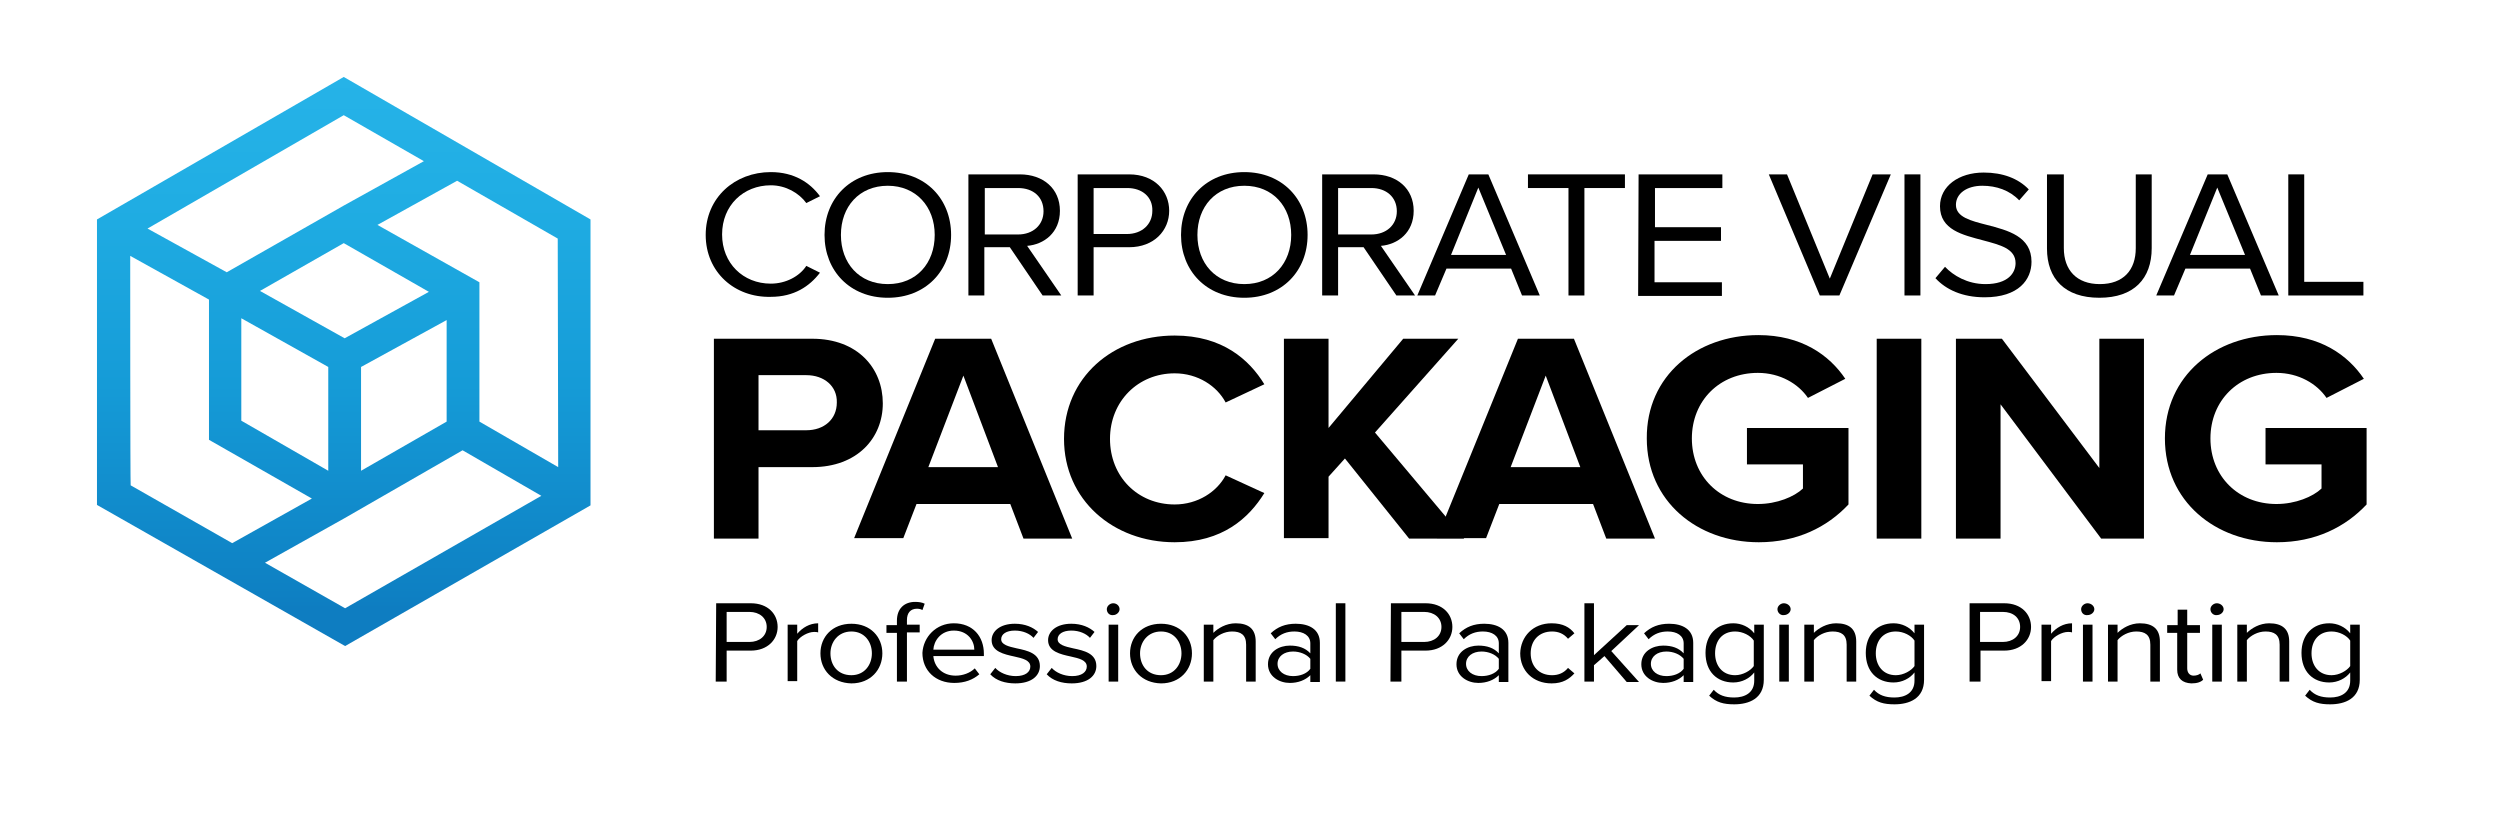 <?xml version="1.0" encoding="utf-8"?>
<!-- Generator: Adobe Illustrator 25.4.1, SVG Export Plug-In . SVG Version: 6.00 Build 0)  -->
<svg version="1.1" id="Layer_1" xmlns="http://www.w3.org/2000/svg" xmlns:xlink="http://www.w3.org/1999/xlink" x="0px" y="0px"
	 viewBox="0 0 549.1 179.3" style="enable-background:new 0 0 549.1 179.3;" xml:space="preserve">
<style type="text/css">
	.st0{fill:url(#SVGID_1_);}
</style>
<g>
	<path d="M157.3,132.5h7.6c3.8,0,5.9,2.4,5.9,5.2s-2.2,5.2-5.9,5.2h-5.3v6.8h-2.4L157.3,132.5L157.3,132.5z M164.6,134.4h-5v6.6h5
		c2.2,0,3.8-1.3,3.8-3.3C168.4,135.7,166.8,134.4,164.6,134.4z"/>
	<path d="M173,137.2h2.1v2c1.1-1.3,2.7-2.3,4.6-2.3v2c-0.3-0.1-0.5-0.1-0.9-0.1c-1.3,0-3.1,1-3.7,2v8.8H173V137.2z"/>
	<path d="M180.2,143.5c0-3.6,2.6-6.5,6.8-6.5s6.8,2.9,6.8,6.5s-2.6,6.6-6.8,6.6C182.8,150,180.2,147.1,180.2,143.5z M191.5,143.5
		c0-2.5-1.6-4.8-4.5-4.8s-4.6,2.3-4.6,4.8c0,2.6,1.6,4.8,4.6,4.8C189.9,148.3,191.5,146,191.5,143.5z"/>
	<path d="M197,139h-2.3v-1.7h2.3v-1c0-2.6,1.6-4.1,4-4.1c0.8,0,1.5,0.1,2.1,0.4l-0.5,1.4c-0.3-0.2-0.7-0.3-1.2-0.3
		c-1.4,0-2.2,0.9-2.2,2.5v1h2.8v1.7h-2.8v10.8H197V139z"/>
	<path d="M209.5,136.9c4.2,0,6.6,2.9,6.6,6.7v0.5H205c0.2,2.4,2,4.3,4.9,4.3c1.6,0,3.2-0.6,4.2-1.6l1,1.3c-1.4,1.2-3.2,1.9-5.5,1.9
		c-4.1,0-7-2.7-7-6.6C202.8,139.9,205.6,136.9,209.5,136.9z M205,142.7h9c0-1.9-1.4-4.2-4.5-4.2C206.6,138.5,205.1,140.8,205,142.7z
		"/>
	<path d="M218.6,146.7c0.9,1,2.6,1.8,4.5,1.8c2.1,0,3.2-0.9,3.2-2.1c0-1.4-1.7-1.8-3.5-2.2c-2.3-0.5-5-1.1-5-3.6
		c0-1.9,1.8-3.6,5.1-3.6c2.3,0,4,0.8,5.1,1.8l-1,1.3c-0.8-0.9-2.3-1.6-4.1-1.6c-1.9,0-3,0.8-3,1.9c0,1.2,1.6,1.6,3.4,2
		c2.4,0.5,5.1,1.1,5.1,3.9c0,2.1-1.8,3.8-5.4,3.8c-2.2,0-4.2-0.6-5.5-2L218.6,146.7z"/>
	<path d="M231,146.7c0.9,1,2.6,1.8,4.5,1.8c2.1,0,3.2-0.9,3.2-2.1c0-1.4-1.7-1.8-3.5-2.2c-2.3-0.5-5-1.1-5-3.6
		c0-1.9,1.8-3.6,5.1-3.6c2.3,0,4,0.8,5.1,1.8l-1,1.3c-0.8-0.9-2.3-1.6-4.1-1.6c-1.9,0-3,0.8-3,1.9c0,1.2,1.6,1.6,3.4,2
		c2.4,0.5,5.1,1.1,5.1,3.9c0,2.1-1.8,3.8-5.4,3.8c-2.2,0-4.2-0.6-5.5-2L231,146.7z"/>
	<path d="M243.1,133.8c0-0.7,0.7-1.3,1.4-1.3c0.8,0,1.4,0.6,1.4,1.3s-0.7,1.3-1.4,1.3C243.7,135.2,243.1,134.6,243.1,133.8z
		 M243.5,137.2h2.1v12.5h-2.1V137.2z"/>
	<path d="M248.2,143.5c0-3.6,2.6-6.5,6.8-6.5c4.2,0,6.8,2.9,6.8,6.5s-2.6,6.6-6.8,6.6C250.8,150,248.2,147.1,248.2,143.5z
		 M259.5,143.5c0-2.5-1.6-4.8-4.5-4.8s-4.6,2.3-4.6,4.8c0,2.6,1.6,4.8,4.6,4.8C257.9,148.3,259.5,146,259.5,143.5z"/>
	<path d="M273.7,141.6c0-2.2-1.2-2.9-3.1-2.9c-1.7,0-3.3,0.9-4.1,1.9v9.1h-2.1v-12.5h2.1v1.8c1-1,2.8-2.1,4.9-2.1
		c2.9,0,4.4,1.3,4.4,4v8.8h-2.1L273.7,141.6L273.7,141.6z"/>
	<path d="M287.8,148.3c-1.1,1.1-2.7,1.7-4.5,1.7c-2.3,0-4.8-1.4-4.8-4.1c0-2.8,2.5-4.1,4.8-4.1c1.9,0,3.4,0.5,4.5,1.7v-2.2
		c0-1.7-1.5-2.6-3.5-2.6c-1.6,0-3,0.5-4.2,1.7l-1-1.3c1.5-1.4,3.2-2.1,5.5-2.1c2.9,0,5.3,1.2,5.3,4.2v8.6h-2.1L287.8,148.3
		L287.8,148.3z M287.8,144.7c-0.8-1-2.3-1.6-3.8-1.6c-2,0-3.4,1.1-3.4,2.7c0,1.6,1.4,2.7,3.4,2.7c1.5,0,3-0.5,3.8-1.6V144.7z"/>
	<path d="M293.4,132.5h2.1v17.2h-2.1V132.5z"/>
	<path d="M305.5,132.5h7.6c3.8,0,5.9,2.4,5.9,5.2s-2.2,5.2-5.9,5.2h-5.3v6.8h-2.4L305.5,132.5L305.5,132.5z M312.8,134.4h-5v6.6h5
		c2.2,0,3.8-1.3,3.8-3.3C316.6,135.7,315,134.4,312.8,134.4z"/>
	<path d="M329.2,148.3c-1.1,1.1-2.7,1.7-4.5,1.7c-2.3,0-4.8-1.4-4.8-4.1c0-2.8,2.5-4.1,4.8-4.1c1.9,0,3.4,0.5,4.5,1.7v-2.2
		c0-1.7-1.5-2.6-3.5-2.6c-1.6,0-3,0.5-4.2,1.7l-1-1.3c1.5-1.4,3.2-2.1,5.5-2.1c2.9,0,5.3,1.2,5.3,4.2v8.6h-2.1L329.2,148.3
		L329.2,148.3z M329.2,144.7c-0.8-1-2.3-1.6-3.8-1.6c-2,0-3.4,1.1-3.4,2.7c0,1.6,1.4,2.7,3.4,2.7c1.5,0,3-0.5,3.8-1.6V144.7z"/>
	<path d="M340.8,136.9c2.5,0,4,0.9,5,2.2l-1.4,1.2c-0.9-1.1-2.1-1.6-3.5-1.6c-2.9,0-4.7,2-4.7,4.8s1.8,4.8,4.7,4.8
		c1.4,0,2.6-0.5,3.5-1.6l1.4,1.2c-1.1,1.2-2.5,2.2-5,2.2c-4.1,0-6.9-2.8-6.9-6.6C334,139.8,336.7,136.9,340.8,136.9z"/>
	<path d="M352.4,144.1l-2.3,2v3.6H348v-17.2h2.1v11.4l7.2-6.6h2.7l-6.1,5.7l6.1,6.8h-2.7L352.4,144.1z"/>
	<path d="M369.8,148.3c-1.1,1.1-2.7,1.7-4.5,1.7c-2.3,0-4.8-1.4-4.8-4.1c0-2.8,2.5-4.1,4.8-4.1c1.9,0,3.4,0.5,4.5,1.7v-2.2
		c0-1.7-1.5-2.6-3.5-2.6c-1.6,0-3,0.5-4.2,1.7l-1-1.3c1.5-1.4,3.2-2.1,5.5-2.1c2.9,0,5.3,1.2,5.3,4.2v8.6h-2.1L369.8,148.3
		L369.8,148.3z M369.8,144.7c-0.8-1-2.3-1.6-3.8-1.6c-2,0-3.4,1.1-3.4,2.7c0,1.6,1.4,2.7,3.4,2.7c1.5,0,3-0.5,3.8-1.6V144.7z"/>
	<path d="M376.4,151.5c1.1,1.2,2.5,1.7,4.5,1.7c2.3,0,4.4-1,4.4-3.7v-1.8c-1,1.3-2.7,2.2-4.6,2.2c-3.6,0-6.1-2.4-6.1-6.5
		c0-4,2.5-6.5,6.1-6.5c1.8,0,3.5,0.8,4.6,2.2v-1.9h2.1v12.1c0,4.1-3.2,5.4-6.5,5.4c-2.3,0-3.9-0.4-5.5-1.9L376.4,151.5z
		 M385.2,140.7c-0.7-1.1-2.4-2-4.1-2c-2.8,0-4.4,2-4.4,4.8c0,2.7,1.6,4.8,4.4,4.8c1.7,0,3.4-1,4.1-2V140.7z"/>
	<path d="M390.4,133.8c0-0.7,0.7-1.3,1.4-1.3c0.8,0,1.5,0.6,1.5,1.3s-0.7,1.3-1.5,1.3C391.1,135.2,390.4,134.6,390.4,133.8z
		 M390.8,137.2h2.1v12.5h-2.1V137.2z"/>
	<path d="M405.6,141.6c0-2.2-1.2-2.9-3.1-2.9c-1.7,0-3.3,0.9-4.1,1.9v9.1h-2.1v-12.5h2.1v1.8c1-1,2.8-2.1,4.9-2.1
		c2.9,0,4.4,1.3,4.4,4v8.8h-2.1L405.6,141.6L405.6,141.6z"/>
	<path d="M411.6,151.5c1.1,1.2,2.5,1.7,4.5,1.7c2.3,0,4.4-1,4.4-3.7v-1.8c-1,1.3-2.7,2.2-4.6,2.2c-3.6,0-6.1-2.4-6.1-6.5
		c0-4,2.5-6.5,6.1-6.5c1.8,0,3.5,0.8,4.6,2.2v-1.9h2.1v12.1c0,4.1-3.2,5.4-6.5,5.4c-2.3,0-3.9-0.4-5.5-1.9L411.6,151.5z
		 M420.5,140.7c-0.7-1.1-2.4-2-4.1-2c-2.8,0-4.4,2-4.4,4.8c0,2.7,1.6,4.8,4.4,4.8c1.7,0,3.4-1,4.1-2V140.7z"/>
	<path d="M432.6,132.5h7.6c3.8,0,5.9,2.4,5.9,5.2s-2.2,5.2-5.9,5.2H435v6.8h-2.4V132.5z M439.9,134.4h-5v6.6h5
		c2.2,0,3.8-1.3,3.8-3.3C443.7,135.7,442.2,134.4,439.9,134.4z"/>
	<path d="M448.4,137.2h2.1v2c1.1-1.3,2.7-2.3,4.6-2.3v2c-0.3-0.1-0.5-0.1-0.9-0.1c-1.3,0-3.1,1-3.7,2v8.8h-2.1V137.2z"/>
	<path d="M457.1,133.8c0-0.7,0.7-1.3,1.4-1.3c0.8,0,1.5,0.6,1.5,1.3s-0.7,1.3-1.5,1.3C457.7,135.2,457.1,134.6,457.1,133.8z
		 M457.5,137.2h2.1v12.5h-2.1V137.2z"/>
	<path d="M472.3,141.6c0-2.2-1.2-2.9-3.1-2.9c-1.7,0-3.3,0.9-4.1,1.9v9.1H463v-12.5h2.1v1.8c1-1,2.8-2.1,4.9-2.1
		c2.9,0,4.4,1.3,4.4,4v8.8h-2.1V141.6z"/>
	<path d="M478.2,147.1V139H476v-1.7h2.3v-3.4h2.1v3.4h2.8v1.7h-2.8v7.8c0,0.9,0.5,1.6,1.4,1.6c0.6,0,1.2-0.2,1.5-0.5l0.6,1.4
		c-0.5,0.5-1.3,0.8-2.6,0.8C479.3,150,478.2,149,478.2,147.1z"/>
	<path d="M485.5,133.8c0-0.7,0.7-1.3,1.4-1.3c0.8,0,1.5,0.6,1.5,1.3s-0.7,1.3-1.5,1.3C486.2,135.2,485.5,134.6,485.5,133.8z
		 M485.9,137.2h2.1v12.5h-2.1V137.2z"/>
	<path d="M500.7,141.6c0-2.2-1.2-2.9-3.1-2.9c-1.7,0-3.3,0.9-4.1,1.9v9.1h-2.1v-12.5h2.1v1.8c1-1,2.8-2.1,4.9-2.1
		c2.9,0,4.4,1.3,4.4,4v8.8h-2.1L500.7,141.6L500.7,141.6z"/>
	<path d="M507.3,151.5c1.1,1.2,2.5,1.7,4.5,1.7c2.3,0,4.4-1,4.4-3.7v-1.8c-1,1.3-2.7,2.2-4.6,2.2c-3.6,0-6.1-2.4-6.1-6.5
		c0-4,2.5-6.5,6.1-6.5c1.8,0,3.5,0.8,4.6,2.2v-1.9h2.1v12.1c0,4.1-3.2,5.4-6.5,5.4c-2.3,0-3.9-0.4-5.5-1.9L507.3,151.5z
		 M516.2,140.7c-0.7-1.1-2.4-2-4.1-2c-2.8,0-4.4,2-4.4,4.8c0,2.7,1.6,4.8,4.4,4.8c1.7,0,3.4-1,4.1-2V140.7z"/>
</g>
<g>
	<path d="M155,51.6c0-8.2,6.4-13.8,14.3-13.8c5.1,0,8.6,2.3,10.8,5.3l-3,1.5c-1.6-2.2-4.5-3.9-7.8-3.9c-6,0-10.7,4.4-10.7,10.8
		c0,6.3,4.6,10.8,10.7,10.8c3.3,0,6.3-1.6,7.8-3.9l3,1.5c-2.3,3-5.7,5.3-10.8,5.3C161.4,65.4,155,59.8,155,51.6z"/>
	<path d="M195,37.8c8.3,0,13.9,5.9,13.9,13.8s-5.6,13.8-13.9,13.8s-13.9-5.9-13.9-13.8S186.7,37.8,195,37.8z M195,40.8
		c-6.3,0-10.3,4.6-10.3,10.8s4,10.8,10.3,10.8s10.3-4.6,10.3-10.8S201.2,40.8,195,40.8z"/>
	<path d="M221.8,54.3h-5.6v10.6h-3.5V38.3H224c5.1,0,8.8,3.1,8.8,8c0,4.8-3.5,7.4-7.2,7.7l7.5,10.9H229L221.8,54.3z M223.6,41.3
		h-7.3v10.2h7.3c3.3,0,5.6-2.1,5.6-5.1C229.2,43.3,227,41.3,223.6,41.3z"/>
	<path d="M236.7,38.3H248c5.6,0,8.8,3.7,8.8,8s-3.3,8-8.8,8h-7.8v10.6h-3.5L236.7,38.3L236.7,38.3z M247.6,41.3h-7.4v10.1h7.3
		c3.3,0,5.6-2.1,5.6-5.1C253.2,43.3,250.9,41.3,247.6,41.3z"/>
	<path d="M273.3,37.8c8.3,0,13.9,5.9,13.9,13.8s-5.6,13.8-13.9,13.8s-13.9-5.9-13.9-13.8S265,37.8,273.3,37.8z M273.3,40.8
		c-6.3,0-10.3,4.6-10.3,10.8s4,10.8,10.3,10.8s10.3-4.6,10.3-10.8C283.6,45.4,279.6,40.8,273.3,40.8z"/>
	<path d="M299.5,54.3h-5.6v10.6h-3.5V38.3h11.3c5.1,0,8.8,3.1,8.8,8c0,4.8-3.5,7.4-7.2,7.7l7.5,10.9h-4.1L299.5,54.3z M301.2,41.3
		h-7.3v10.2h7.3c3.3,0,5.6-2.1,5.6-5.1C306.8,43.3,304.5,41.3,301.2,41.3z"/>
	<path d="M331.9,59h-14.2l-2.5,5.9h-3.9l11.3-26.6h4.3l11.3,26.6h-3.9L331.9,59z M318.7,56h12.1l-6.1-14.8L318.7,56z"/>
	<path d="M344.5,41.3h-8.9v-3h21.3v3H348v23.6h-3.5V41.3L344.5,41.3z"/>
	<path d="M359.9,38.3h18.4v3h-14.8v8.6H378v3h-14.6V62h14.8v3h-18.4L359.9,38.3L359.9,38.3z"/>
	<path d="M388.5,38.3h4l9.4,22.9l9.4-22.9h4L404,64.9h-4.3L388.5,38.3z"/>
	<path d="M418.3,38.3h3.5v26.6h-3.5V38.3z"/>
	<path d="M427.2,58.6c1.8,1.9,4.9,3.8,8.9,3.8c5,0,6.6-2.5,6.6-4.6c0-3.2-3.4-4-7.1-5c-4.5-1.2-9.5-2.3-9.5-7.5
		c0-4.4,4.1-7.4,9.6-7.4c4.2,0,7.6,1.3,9.9,3.7l-2.1,2.4c-2.1-2.2-5-3.2-8.1-3.2c-3.4,0-5.8,1.7-5.8,4.2c0,2.7,3.3,3.5,6.8,4.4
		c4.6,1.2,9.8,2.5,9.8,8.1c0,3.9-2.8,7.8-10.3,7.8c-4.9,0-8.5-1.7-10.8-4.2L427.2,58.6z"/>
	<path d="M449.8,38.3h3.5v16.2c0,4.8,2.8,7.9,7.9,7.9c5.2,0,7.9-3.1,7.9-7.9V38.3h3.5v16.2c0,6.7-3.9,10.9-11.5,10.9
		s-11.5-4.2-11.5-10.8V38.3H449.8z"/>
	<path d="M494.2,59H480l-2.5,5.9h-3.9l11.3-26.6h4.3l11.3,26.6h-3.9L494.2,59z M481,56h12.1L487,41.2L481,56z"/>
	<path d="M502.6,38.3h3.5v23.6h13v3h-16.5L502.6,38.3L502.6,38.3z"/>
	<path d="M156.8,74.4h21.6c10,0,15.5,6.5,15.5,14.2c0,7.6-5.6,14-15.5,14h-11.8v15.7h-9.8V74.4z M177.1,82.4h-10.5v12.1h10.5
		c3.9,0,6.7-2.4,6.7-6.1C183.9,84.8,181,82.4,177.1,82.4z"/>
	<path d="M221.9,110.7h-20.6l-2.9,7.5h-10.8l17.8-43.8h12.3l17.8,43.9h-10.7L221.9,110.7z M203.9,102.6h15.3l-7.6-20.1L203.9,102.6z
		"/>
	<path d="M233.7,96.4c0-13.5,10.7-22.7,24.3-22.7c10.5,0,16.4,5.3,19.7,10.7l-8.5,4c-1.9-3.6-6.1-6.4-11.2-6.4
		c-8,0-14.2,6.1-14.2,14.4s6.1,14.4,14.2,14.4c5.1,0,9.3-2.8,11.2-6.4l8.5,3.9c-3.4,5.5-9.2,10.8-19.7,10.8
		C244.5,119.1,233.7,109.8,233.7,96.4z"/>
	<path d="M295.4,100.7l-3.6,4v13.5H282V74.4h9.8V94l16.4-19.6h12.1L302,95l19.6,23.3h-12.1L295.4,100.7z"/>
	<path d="M349.9,110.7h-20.6l-2.9,7.5h-10.8l17.8-43.8h12.3l17.8,43.9h-10.7L349.9,110.7z M331.8,102.6h15.3l-7.6-20.1L331.8,102.6z
		"/>
	<path d="M386.2,73.6c9.5,0,15.6,4.4,19.1,9.6l-8.2,4.2c-2.1-3.1-6.1-5.5-11-5.5c-8.4,0-14.5,6.1-14.5,14.4s6.1,14.4,14.5,14.4
		c4.2,0,8-1.6,9.9-3.4V102h-12.3v-8H406v16.8c-4.7,5-11.3,8.3-19.7,8.3c-13.5,0-24.6-9-24.6-22.8C361.6,82.5,372.7,73.6,386.2,73.6z
		"/>
	<path d="M412.2,74.4h9.8v43.9h-9.8V74.4z"/>
	<path d="M439.4,88.8v29.5h-9.8V74.4h10.1l21.4,28.4V74.4h9.8v43.9h-9.4L439.4,88.8z"/>
	<path d="M500.1,73.6c9.5,0,15.6,4.4,19.1,9.6l-8.2,4.2c-2.1-3.1-6.1-5.5-11-5.5c-8.4,0-14.5,6.1-14.5,14.4s6.1,14.4,14.5,14.4
		c4.2,0,8-1.6,9.9-3.4V102h-12.3v-8h22.2v16.8c-4.7,5-11.3,8.3-19.7,8.3c-13.5,0-24.6-9-24.6-22.8C475.5,82.5,486.6,73.6,500.1,73.6
		z"/>
</g>
<linearGradient id="SVGID_1_" gradientUnits="userSpaceOnUse" x1="75.5" y1="410.9" x2="75.5" y2="527.643" gradientTransform="matrix(1 0 0 1 0 -394)">
	<stop  offset="0" style="stop-color:#26B3E8"/>
	<stop  offset="0.241" style="stop-color:#20ADE3"/>
	<stop  offset="0.58" style="stop-color:#159BD7"/>
	<stop  offset="0.974" style="stop-color:#0E80C3"/>
	<stop  offset="1" style="stop-color:#0E7DC1"/>
</linearGradient>
<path class="st0" d="M75.5,16.9L21.3,48.2v62.7l54.5,31l53.9-30.9V48.2L75.5,16.9z M122.6,102.6l-17.3-10V62L82.9,49.4l17.5-9.7
	l22.1,12.7L122.6,102.6L122.6,102.6z M53,69.9l19.1,10.7v22.8L53,92.4V69.9z M75.5,53.4l18.7,10.7L75.7,74.3L57.1,63.9L75.5,53.4z
	 M79.3,80.6l18.8-10.3v22.3l-18.8,10.8V80.6z M93.1,35.4l-17.5,9.7l0,0L49.8,59.8l-17.4-9.6l43.1-24.9L93.1,35.4z M28.6,56.2
	l17.3,9.6v30.8l22.6,12.9L51,119.3l-22.3-12.7C28.6,106.7,28.6,56.2,28.6,56.2z M75.8,133.6l-17.6-10l17.5-9.8l0,0l25.9-14.9
	l17.3,10L75.8,133.6z"/>
</svg>
